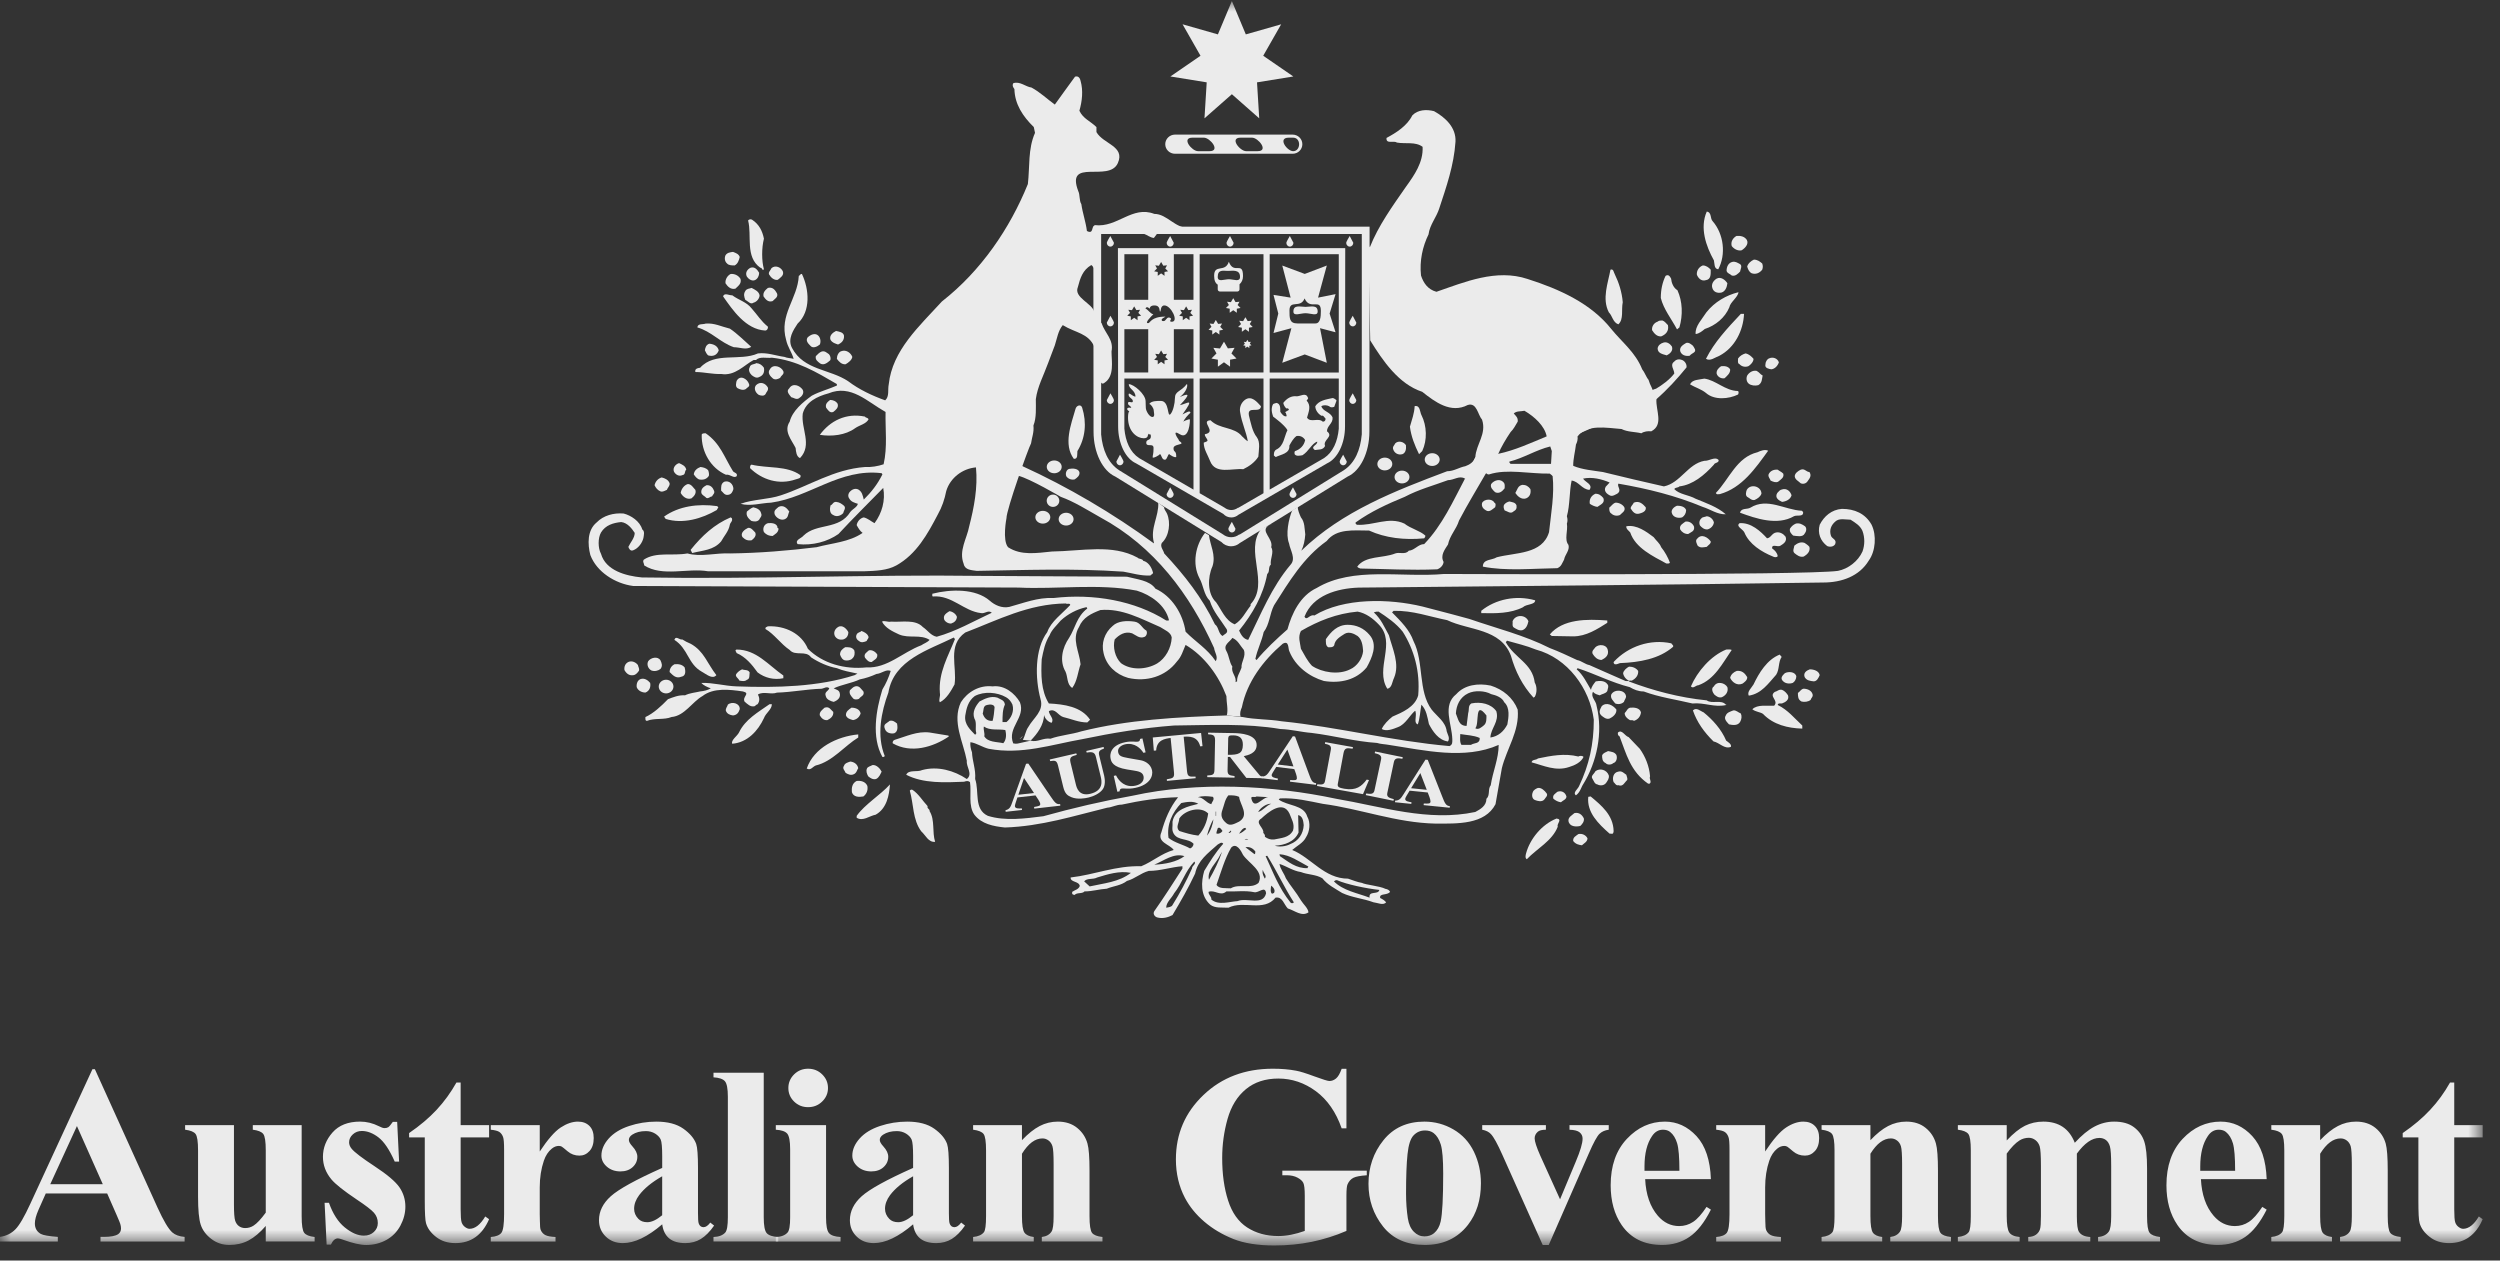 <svg xmlns="http://www.w3.org/2000/svg" xmlns:xlink="http://www.w3.org/1999/xlink" width="119" height="60" viewBox="0 0 119 60">
    <rect x="0" y="0" width="119" height="60" fill="#333333" stroke="none"/>
    <defs>
        <path id="0vfkz7d0ca" d="M0 59.234L118.176 59.234 118.176 0 0 0z"/>
    </defs>
    <g fill="none" fill-rule="evenodd" opacity=".903">
        <g>
            <g>
                <g transform="translate(-190 -1792) translate(0 1564) translate(190 228.051)">
                    <path fill="#FEFEFE" d="M48.687 34.978c-.04.067-.09.12-.158.153M50.122 24.078c.167 0 .301-.13.301-.293 0-.16-.134-.294-.3-.294-.166 0-.3.133-.3.294 0 .162.134.293.3.293"/>
                    <mask id="5k1vvpckub" fill="#fff">
                        <use xlink:href="#0vfkz7d0ca"/>
                    </mask>
                    <path fill="#FEFEFE" d="M60.437 17.68h3.289v-5.631h-3.289v5.63zm3.289 2.674c-.056.609-.27 1.114-.7 1.4l-2.589 1.5v-5.286h3.289v2.386zm-6.622-2.675h3.038v-5.63h-3.038v5.63zm3.038 5.747l-1.196.694h-.02c-.087.064-.195.107-.315.107-.122 0-.233-.043-.319-.111l-1.188-.69v-5.458h3.038v5.458zm-4.267-5.747h.934v-2.061h-.934v2.061zm.934 5.575l-2.588-1.5c-.432-.286-.645-.791-.701-1.4v-2.386h3.29v5.286zm-3.29-9.033h1.137v-2.173H53.52v2.173zm1.42-1.358l.133-.134-.082-.15.174.02.105-.18.104.177.177-.017-.083.15.132.134-.169.031v.184l-.16-.117-.161.117v-.184l-.17-.03zm.805 2.27c-.009-.054-.083-.07-.115-.07-.101 0-.142.164-.226.168-.062.003-.107.008-.107-.065 0-.056.129-.1.178-.146-.701 0-.715.312-.825.312-.184 0 .153-.328.251-.425-.141-.021-.223-.19-.378-.276.072-.103.113-.058.205.012 0-.07.055-.155.22-.155.312 0 .225.294.275.294.05 0-.004-.294.207-.294.31 0 .7.777.347.777-.151 0-.03-.11-.032-.131zm-.754 1.658l.174.018.105-.179.104.177.177-.016-.083.148.132.135-.169.031v.185l-.16-.118-.161.118v-.185l-.17-.03.133-.136-.082-.148zm-1.283-2.096l.174.018.106-.18.103.177.176-.015-.081.148.132.134-.169.033v.182l-.161-.116-.16.116v-.182l-.17-.033.133-.134-.083-.148zm-.187 2.984h1.136v-2.061H53.52v2.061zm2.61-2.702l.134-.134-.084-.148.175.018.105-.18.104.177.176-.015-.082.148.133.134-.17.033v.182l-.161-.116-.16.116v-.182l-.17-.033zm-.255-.756h.934v-2.173h-.934v2.173zm8.155-2.456v-.005H53.216v.005h-.003l.01 8.482c0 .819.355 1.535.849 1.755l4.16 2.412c.092.103.227.166.38.166.13 0 .248-.05.337-.127l4.224-2.451c.493-.22.85-.936.85-1.755l.01-8.482h-.003z" mask="url(#5k1vvpckub)"/>
                    <path fill="#FEFEFE" d="M56.635 19.911c-.017-.034-.413.128-.3.116.012-.113.23-.345.33-.43-.018-.135-.195-.012-.38.08.616-.857.22-.505-.123-.442.55-.576.405-.567 0-.388.318-.245.385-.537.337-.622-.299.386-.573.327-.573.684 0 .237-.089.624-.213.755-.162.17-.038-.632-.46-.632-.136 0-.454-.011-.55.149.086 0 .214.214.214.297 0 .085.08.32-.063.32-.145 0-.313-.296-.313-.437 0-.142-.01-.109-.01-.31 0-.341-.568-.817-.8-.817 0 .235.317.292.317.594-.134 0-.326-.245-.326-.094 0 .152.202.178.202.312 0 .132-.23-.048-.23.094 0 .125.126.103.155.225-.093-.026-.177-.014-.194.033-.015.04.029.093.099.131-.033.029-.06.101-.06.298 0 .67.432.983.749.983.225 0 .191-.154.218-.229.01.115.121-.055.121.143 0 .206-.22.116-.22.295 0 .24.347-.008.347.256 0 .322-.042.315-.042.438 0 .083.364-.118.342-.154.087.03.083.28.244.273.105-.004.127-.255.209-.276-.048.012.328.238.328.123 0-.31-.13-.18-.13-.393 0-.198.444-.16.374-.26-.06-.085-.099-.034-.147-.181.009.028-.35-.496.075-.226.446.284.496-.66.473-.708M68.174 22.129c.196 0 .355-.136.355-.305 0-.167-.159-.303-.355-.303-.198 0-.357.136-.357.303 0 .169.159.305.357.305M66.735 22.96c.197 0 .355-.137.355-.305 0-.168-.158-.304-.355-.304-.197 0-.355.136-.355.304 0 .168.158.305.355.305M49.639 24.873c.195 0 .355-.136.355-.304 0-.169-.16-.304-.355-.304-.196 0-.356.135-.356.304 0 .168.16.304.356.304M50.747 24.965c.198 0 .355-.135.355-.303 0-.169-.157-.306-.355-.306-.197 0-.355.137-.355.306 0 .168.158.303.355.303M81.524 10.48c.53.61.643 1.587.265 2.287-.207-.017-.17-.275-.207-.423-.379-.682-.68-1.55-.34-2.324.245.036.15.33.282.46M36.363 11.31c-.112.443-.112 1.052 0 1.457-.094.094-.075-.09-.17-.072-.736-.517-.395-1.533-.584-2.252.038-.055.131-.073.189-.036.338.221.49.535.565.903M83.147 11.365c.113.204-.095.407-.245.498-.171.04-.36-.055-.472-.201-.057-.204.056-.388.227-.482.188-.017.377.02.49.185M35.212 12.178c-.037.165-.093.332-.245.406-.112 0-.283 0-.358-.092-.114-.094-.132-.259-.077-.388.077-.13.227-.148.359-.165.133.053.265.092.321.24M83.882 12.492c.037.11.037.185 0 .294-.13.167-.32.24-.51.167-.131-.075-.17-.203-.206-.314.037-.147.189-.277.32-.332.17 0 .284.09.396.185M82.807 12.51c.151.073.037.257.02.368-.095.093-.226.24-.396.185-.096-.092-.208-.092-.246-.221 0-.185.075-.37.264-.424.152-.038.245.036.358.092M81.43 12.786c0 .204.02.462-.227.498-.226.075-.376-.111-.432-.259-.02-.183.093-.369.282-.441.15 0 .283.093.377.202M37.268 12.878c.057.185-.132.295-.243.388-.133.037-.304-.073-.38-.203-.13-.128.038-.24.076-.35.189-.166.472-.036.547.165M36.136 12.935c0 .147-.075.294-.206.35-.151.056-.302-.056-.378-.167-.095-.183.02-.35.17-.423.208-.075.339.11.414.24M76.865 13.007c.19.389.34.85.378 1.33-.076.35.056.81-.209 1.05-.264-.092-.282-.405-.453-.57-.338-.646-.037-1.404.077-2.03.15-.057.15.128.207.22M35.25 13.23c.056.221-.113.33-.245.46-.226.056-.377-.11-.472-.258-.02-.183.095-.37.246-.441.188-.02.377.072.472.238M79.846 13.764c.245.537.264 1.182.094 1.77l-.114.094c-.264-.499-.64-.96-.772-1.496 0-.387.074-.736.226-1.05.132-.092.208.018.264.13.018.2.113.442.302.552M82.223 13.432c-.02.185-.094.387-.283.443-.189.038-.377-.019-.434-.221-.058-.185.057-.351.207-.443.208-.11.416.073.51.22M36.156 14.004c0 .149-.133.314-.284.351-.15.11-.262-.073-.395-.13-.057-.148-.096-.276 0-.424.057-.111.188-.111.302-.147.17.092.339.165.377.35M36.985 13.913c.076.184-.132.276-.207.368-.226.074-.34-.092-.433-.221-.04-.185.075-.297.207-.406.226-.056.34.092.433.259M82.751 13.857c-.02.24-.397.48-.434.718-.208.5-.66.869-1.17 1.034-.112.093-.264.222-.434.24-.037-.369.302-.701.51-1.032.396-.5.943-.813 1.528-.96M35.779 14.631c.282.315.433.59.773.868.02.074-.038.184-.132.184-.924-.055-1.547-.979-2-1.624.057-.202.301-.036.434-.055.322.24.68.313.925.627M83.016 14.89c-.038.793-.435 1.605-1.171 1.993-.207.073-.434.275-.641.146.396-.792 1-1.437 1.66-2.14h.152zM79.393 15.424c.057.279-.094.444-.321.537-.207.018-.34-.15-.434-.297-.02-.183.095-.349.265-.405.056-.055.15-.055.225-.055.114.036.17.129.265.22M34.74 15.591c.36.24.68.572 1.019.868-.245.165-.547.017-.83.017-.64-.22-1.075-.756-1.735-.941.018-.202.264-.13.395-.183.416-.037.755.146 1.151.24" mask="url(#5k1vvpckub)"/>
                    <path fill="#FEFEFE" d="M54.944 10.13c-1.056-.407-1.754.664-2.829.535-.132.074-.095.203-.17.295-.057.055-.151.018-.208-.018-.056-.444-.206-.85-.264-1.273-.113-.186-.057-.444-.15-.628-.603-1.605 1.47-.388 1.886-1.328.36-.812-.698-.905-1.018-1.477v-.238c-.303-.297-.624-.388-.812-.777.132-.46.188-.959.057-1.42-.02-.11-.095-.258-.264-.203-.359.48-.623.868-.962 1.329-.36-.259-.699-.59-1.113-.812-.283-.036-.548-.314-.867-.204-.058.112 0 .204.056.277.018.72.395 1.293.923 1.81l.058.276c-.34.756-.245 1.623-.34 2.435-.85 2.103-2.226 4.133-4.093 5.591-1.077 1.18-2.358 2.324-2.53 3.947-.055.259.04.572-.169.758-.622-.222-1.244-.517-1.754-.904-.867-.59-2.113-.518-2.679-1.587-.226-.424.058-.85.265-1.162.64-.592.547-1.643.206-2.361-.074-.02-.093.072-.15.09-.056 1.09-.944 1.846-.604 3.045.076.351.264.571.359.904-.132-.036-.32-.036-.434-.092-.415-.056-.83-.221-1.265-.166-.867.387-2.055-.092-2.753.682-.114.019-.264.038-.227.203.415 0 .812.111 1.227.093.659.11 1.094-.425 1.547-.665h.112c.19-.184.51-.074.756-.11 1.188.13 2.112.682 3.094 1.255v.072c-.378.168-.812.278-1.19.48-.433.316-.924.72-1.055 1.237-.302.46.093.867.282 1.255.019.184.038.406.208.48.603-.63.037-1.404.132-2.122.15-.555.68-.813 1.226-.96 1.075-.442 1.85.405 2.715.886-.018.848.096 1.66-.093 2.49-.264.092-.603.148-.887.13-1.49.11-2.66.903-4 1.347-.601.203-1.32.184-1.922.405.47.13.961-.037 1.453-.055 1.847-.259 3.263-1.643 5.262-1.403l.037.057c-.226.46-.528.848-.887 1.199-.056-.203-.075-.37-.264-.482-.15-.072-.32 0-.432.15-.057.091-.057.201 0 .276.093.166.244.203.414.258-.038.165-.245.24-.359.387-.529.868-1.603.517-2.226 1.126-.095.13-.433.204-.282.406.716.074 1.415-.112 1.942-.48.699-.756 1.434-1.476 2.133-2.195.111.59-.058 1.2-.415 1.678-.17-.09-.302-.22-.51-.276-.189.037-.32.222-.339.37.074.128.15.275.282.369-.64.441-1.452.48-2.188.68-1.377.168-2.716.278-4.113.297-.66-.038-1.415.184-2.036 0-.717.13-1.49-.092-2.077.295-.075.092.019.183.019.276.87.554 2.058.112 3.038.278h7.433c.547-.019 1.093-.037 1.528-.278.961-.534 1.49-1.494 1.98-2.434.19-.334.322-.72.397-1.108.188-.626.773-1.07 1.415-1.125.093.96-.094 1.919-.322 2.804-.112.59-.508 1.163-.263 1.79.056.295.377.295.622.332 2.282-.037 4.566-.129 6.98.037.433.074.812.203 1.283.184.037-.056.169-.073.113-.184-.057-.203-.208-.461-.453-.517-.037-.11-.207-.073-.264-.148-1.206-.664-2.66-.312-4.075-.294-.736.073-1.47.203-2.093-.204-.283-.33-.076-1.383-.076-1.383 0-.417 1.039-3.32 1.17-3.561.038-.276.15-.534.113-.848.15-.37.114-.848.114-1.256.076-.59.377-1.142.584-1.715.113-.277.207-.572.321-.849.113-.35.151-.681.377-.96.615.38 1.217.369 1.513 1.047l.26 1.537c0 .093.075.277.208.165.49-.314.34-1.014.34-1.493.112-.572-.302-.848-.473-1.347-.132-.093-.349-.533-.349-.533-.075-.406-.99-.686-.781-1.183.111-.424.226-.811.64-1.052.062.041.087.085.094.13l.227-.153.023-1.543c.61-.002 1.523.074 2.146.074.17.055.303.185.49.202l.152-.202 1.528-.288c-.648.068-1.043-.655-1.66-.655M56.605 10.784c.047-.005.092-.014.141-.025l-.141.025z" mask="url(#5k1vvpckub)"/>
                    <path fill="#FEFEFE" d="M40.174 15.923c.019.221-.113.35-.284.425-.151-.056-.263-.075-.357-.222-.076-.203.112-.35.263-.424.151.036.34.055.378.221M38.948 15.923c.113.11.132.296.076.425-.132.111-.34.202-.454.055-.113-.111-.226-.24-.131-.388.13-.129.358-.24.51-.092M65.206 16.126c.006.008.013.018.017.026M79.581 16.439c.076.204-.093.35-.243.425-.19-.056-.435-.093-.435-.333.019-.147.15-.24.282-.276.17-.054.322.075.396.184M80.581 16.403c.057.092.19.24.039.332-.077.054-.133.074-.19.147-.207.037-.395-.036-.453-.22-.038-.203.133-.296.283-.389.132-.036.227.057.321.13M34.212 16.624c-.075.222-.264.314-.508.24-.057-.055-.114-.147-.152-.24.019-.129.057-.258.208-.315.226.02.397.112.452.315M40.57 16.938c-.02.147-.189.277-.32.35-.189.018-.322-.13-.415-.258 0-.148.074-.332.226-.369.208-.073.434.074.51.277M39.457 16.809c.056.055.113.202.056.295-.112.092-.282.258-.47.148-.116-.093-.246-.167-.21-.351.076-.074.171-.184.285-.221.15-.037.225.055.34.129M83.468 17.03c0 .148-.151.295-.245.35-.152.057-.321.018-.416-.091-.114-.037-.075-.185-.075-.278.093-.13.226-.202.358-.24.17.038.283.148.378.259M84.675 17.196c-.057.166-.189.314-.36.332-.111-.018-.32-.054-.282-.222 0-.129.077-.258.17-.295.189-.093.415 0 .472.185M36.363 17.454c.039.222-.038.369-.227.443-.132.074-.263-.018-.357-.092-.095-.093-.17-.24-.095-.37.037-.166.207-.129.32-.202.17.019.265.092.359.221M37.287 17.62c.057.148-.113.203-.15.315-.094.054-.227.109-.34.036-.132-.112-.284-.277-.15-.443.15-.276.546-.13.64.093M82.354 17.528c.02.185-.15.314-.263.425-.17.036-.34-.074-.379-.222-.017-.147.078-.258.21-.35.169-.018.339 0 .432.147M83.902 17.823c-.038.167-.02.35-.207.46-.153.038-.34.02-.454-.071-.113-.093-.131-.259-.074-.389.093-.147.264-.258.451-.22.133.073.17.165.284.22M35.647 18.212c.074.146-.095.183-.151.258-.133.072-.265.018-.378-.038-.133-.074-.075-.259-.056-.35.169-.314.51-.092.585.13M82.713 18.56c.075.02.038.13.019.168-.452.22-1.132.277-1.528-.074-.227-.184-.509-.259-.755-.407.094-.239.434-.221.68-.276.545.073.98.571 1.584.59M36.552 18.395c.037.148-.075.204-.114.315-.075.109-.226.072-.32.036-.169-.111-.246-.315-.133-.461.209-.203.453-.091.567.11M38.212 18.506c.075.165-.039.313-.188.406-.133.074-.246-.037-.359-.055-.095-.129-.265-.278-.095-.425.17-.277.509-.13.642.074M60.022 19.287c-.035.366-.663-.053-.574.438.09.35.162.771.377 1.035.179.244.09.63.072.927-.163.264-.43.456-.718.596-.537-.052-1.326.263-1.577-.385-.106-.28-.305-.562-.305-.876.054-.035.127-.035.18-.087 0-.123-.143-.194-.126-.317.61-.105-.25-.63.269-.665.43.437 1.13.298 1.506.77.09.07.16.177.27.228-.073-.438-.288-.875-.36-1.35-.055-.246.037-.472.216-.613.323-.243.59.106.77.299M39.872 19.17c.057.186-.094.295-.208.388-.169.073-.264-.111-.34-.202-.055-.185.076-.28.19-.37.131 0 .282.055.358.185M51.511 19.355c.227.72.151 1.457-.227 2.066-.018.148.038.387-.17.369-.509-.683-.131-1.641.076-2.362.038-.183.265-.258.321-.073M67.66 19.704c.263.518.282 1.2.037 1.717l-.15.148c-.209-.424-.378-.85-.435-1.31.094-.333.208-.627.226-.978.265-.055.246.277.321.423M41.343 19.908c-.112.222-.434.277-.642.425-.451.331-1.113.405-1.677.314.489-.666 1.244-1.054 2.15-.868.036.072.132.037.17.13M33.59 20.573c.697.479.887 1.142 1.302 1.808.056.072.244.091.17.24-.152.11-.302-.11-.51-.075-.718-.315-1.17-1.09-1.15-1.9 0-.073.112-.073.188-.073M66.924 21.145c.02.183-.02.367-.171.423-.206.056-.378-.056-.433-.221-.056-.13.055-.202.095-.295.15-.147.414-.074.51.093" mask="url(#5k1vvpckub)"/>
                    <path fill="#FEFEFE" d="M74.884 22.122c0-.35.095-.683.132-1.014.057-.11.095-.24.076-.388.453-.59 1.377-.405 2.093-.35.284.147.642.128.944.203.132-.093.322-.11.471-.093.605-.314.208-.996.246-1.532l-.226-.552c-.058-.112-.114-.241-.151-.37-.113-.13-.19-.369-.301-.498-.322-.81-.945-1.273-1.472-1.919-.963-1.218-2.472-1.9-3.981-2.38-1.49-.498-3 .147-4.34.609-.414-.11-.621-.426-.735-.775-.076-.701.076-1.384.358-1.956.058-.46.377-.81.51-1.236.34-1.033.698-2.048.773-3.174.039-.682-.49-1.162-1.019-1.456-.357-.093-.773-.075-1.037.202-.245.498-.774.83-1.226 1.071-.038.313.359.11.49.221.415.074.887-.055 1.227.203.038.738-.396 1.348-.792 1.9-.642.923-1.32 1.863-1.718 2.878l-.075-.073.092 4.51c.6.971 1.353 2.078 2.474 2.446.604.478 1.359 1.05 2.17.627.432-.13.472.462.679.7.226.683-.284 1.163-.321 1.789l-.492 1.016c-.565 1.07-1.075 2.214-1.942 3.117-.284 0-.453.296-.735.315-.152.202-.454.055-.641.13-.586.239-1.416.091-1.811.627.037.054.093.074.15.091 1.15.018 2.433.092 3.66.037.152-.054.283-.185.301-.35-.169-.314.057-.59.209-.831.092-.443.396-.718.527-1.143.397-.758.848-1.496 1.283-2.252l.584-.922c.132-.313.359-.7.585-1.033.151-.148.227-.313.34-.498.02-.186-.075-.258-.189-.387.132-.13.34-.093.51-.13.472.276.963.72 1.057 1.218l.17.479.074.222-.037.609.076.571c.093.885-.076 1.79-.17 2.677-.322 1.07-1.584.959-2.491 1.198-.226.148-.66.075-.66.444 1.094.22 2.377.091 3.546.074.19-.074.227-.241.321-.407.039-.239.283-.443.208-.702-.208-.258-.017-.664-.075-1.014.038-.093.038-.222 0-.35.15-.534.113-1.18.226-1.698l.075-.701zM84.165 21.403c-.602.83-1.245 1.771-2.3 2.066-.075 0-.153.036-.191-.055.643-.663.983-1.698 1.982-1.938.151-.073.358-.148.509-.073M32.665 22.306c-.093.075-.019.24-.188.26-.15.073-.32-.02-.396-.167-.076-.185.094-.37.245-.405.151.073.302.128.34.312M38.1 22.566c.054.165-.134.165-.227.202-.794.277-1.604.019-2.17-.536 0-.073 0-.148.075-.165.774.185 1.679.036 2.321.499M33.704 22.325c.037.074.056.203.037.276-.113.168-.282.204-.471.168-.114-.057-.17-.13-.246-.24.019-.186.17-.297.32-.352.151.019.265.055.36.148M51.379 22.417c.037.166-.113.278-.226.352-.17.036-.32-.038-.396-.148-.057-.13 0-.314.132-.352.17-.037.434-.017.49.148M84.882 22.492c.058.184-.111.277-.244.387-.114.055-.246 0-.359-.056-.02-.092-.131-.166-.094-.295.074-.165.244-.24.434-.222.094.076.169.093.263.186M86.128 22.417c.113.166.019.295-.076.424-.075.129-.226.165-.34.111-.113-.111-.265-.166-.282-.331 0-.149.17-.258.282-.314.19-.075.265.11.416.11M31.873 22.952c.02.13-.094.203-.13.315-.096.036-.19.11-.303.073-.133-.055-.228-.166-.283-.295.038-.165.15-.314.34-.37.15.037.32.112.376.277" mask="url(#5k1vvpckub)"/>
                    <path fill="#FEFEFE" d="M71.601 22.952c.038.074.02.165.02.24-.113.148-.263.277-.454.185-.113-.11-.244-.222-.188-.388.152-.202.471-.277.622-.037M34.91 23.228c-.037.13-.094.259-.264.277-.169.02-.226-.127-.32-.202 0-.168-.02-.333.151-.424.227-.074.433.11.433.35M33.1 23.267c.056.183-.076.313-.189.406-.226.073-.416-.093-.51-.259.019-.168.152-.37.34-.425.17 0 .265.185.359.278M72.846 23.228c.039.186-.018.37-.206.444-.226.074-.416-.111-.51-.258.094-.147.113-.35.34-.387.17 0 .283.073.376.201M33.987 23.303c.056.13-.057.184-.096.277-.094 0-.15.11-.263.074-.075-.093-.226-.129-.246-.258-.019-.186.113-.279.246-.351.187-.019.302.11.359.258M83.845 23.45c-.058.148-.17.222-.321.296-.15.037-.245-.092-.358-.148-.095-.073-.056-.24-.019-.332.188-.314.698-.166.698.184M85.278 23.525c-.056.202-.264.294-.452.314-.17-.076-.36-.205-.227-.425.076-.074.114-.147.227-.168.227-.072.396.094.452.279M76.318 23.654c.094.239-.131.313-.282.423-.133-.017-.246-.073-.36-.146-.038-.204.057-.388.265-.48.17 0 .264.074.377.203M71.13 23.875c.094.037.057.166.037.22-.112.075-.263.26-.433.15-.131-.075-.226-.185-.188-.352.093-.203.49-.22.585-.018M72.186 24.004c.02.147-.018.222-.151.295-.132.13-.283-.017-.414-.054-.037-.075-.076-.185-.02-.278.057-.074.15-.128.247-.148.132.036.281.036.338.185M40.174 24.022c.113.11-.02.239-.038.351-.095.11-.301.203-.472.092-.188-.074-.17-.315-.131-.461.112-.038.112-.166.263-.166.17.018.265.092.378.184M78.337 24.096c.037.186-.152.258-.284.295-.226.073-.34-.092-.434-.24 0-.11.115-.184.15-.276.266-.11.435.073.568.22M77.318 24.096c.074.186-.133.278-.208.368-.131.057-.302.039-.414-.073-.095-.056-.095-.165-.095-.276.113-.093.17-.203.302-.24.17 0 .34.092.415.22M85.826 24.318c.037.258-.301.129-.433.203-.794.46-1.812.11-2.567-.167.057-.239.34-.147.492-.239.81-.5 1.64.11 2.45.146l.058.057zM34.193 24.096l-.075.13c-.698.406-1.604.682-2.433.423l-.075-.11c.697-.498 1.622-.627 2.528-.498l.055.055zM80.26 24.226c0 .148-.074.277-.189.35-.187.056-.433 0-.49-.202-.056-.148.094-.297.245-.352.133 0 .36.019.434.204M37.571 24.3c-.076.147-.038.294-.227.367-.189.076-.415-.09-.47-.238-.058-.203.093-.259.187-.352.226-.11.396.056.51.222M36.232 24.391c.056.13-.058.203-.096.296-.094.111-.263.092-.377.055-.13-.111-.263-.24-.207-.443.113-.093.17-.148.302-.203.17.037.34.11.378.295M81.582 24.816c-.02.165-.152.294-.302.332-.151.019-.284-.093-.359-.184-.057-.112-.037-.259.075-.35.038-.056.17-.056.246-.092.17.016.302.145.34.294M34.835 24.613c.056.149-.076.203-.095.314-.056.313-.263.516-.414.792-.36.424-.868.424-1.377.554l-.076-.148c.547-.682 1.132-1.218 1.906-1.55l.056.038zM80.637 25.02c.039.22-.15.258-.282.349-.17 0-.301-.091-.378-.22-.056-.204.133-.278.246-.37.188-.037.358.092.414.24M37.004 25.02c-.02.036.02.072.057.09-.018.205-.169.259-.283.352-.17 0-.302-.056-.415-.184-.075-.167 0-.37.189-.426.17-.018.397 0 .452.168M84.11 25.572c.188-.018.225-.24.434-.277.188-.036.356.074.452.204.075.221-.096.331-.245.424-.132.091-.416-.111-.398.13.133.09.246.22.266.368-.038.074-.171.055-.226.019-.548-.222-1.133-.59-1.36-1.145-.075-.166-.432-.295-.226-.443.548-.036 1 .389 1.303.72M85.92 25c.095.092.058.26-.019.35-.094.186-.377.111-.547.093-.094-.092-.188-.183-.15-.333.074-.11.15-.183.282-.239.17-.037.302.036.434.13M79.072 25.996c.17.203.34.517.416.738-.04.057-.133.037-.171.037-.64-.35-1.47-.737-1.717-1.475-.056-.075-.207-.167-.188-.296.49-.093.962.26 1.302.517.132.185.283.278.358.479M35.949 25.296c.075.165-.076.294-.17.369-.208.037-.322-.039-.435-.148-.131-.201.113-.369.265-.443.15-.018.245.13.34.222M81.43 25.72c.02.11-.13.185-.188.259-.15.017-.302.073-.434-.056-.037-.093-.132-.24-.02-.333.208-.258.511-.054.642.13M86.128 25.979c.056.22-.113.368-.265.46-.188.055-.338-.074-.453-.166-.094-.11-.017-.22 0-.35.132-.11.302-.203.491-.13.076.056.151.092.227.186M73.074 28.524c0 .221-.416.167-.586.332-.585.295-1.283.295-1.98.277v-.11c.68-.554 1.66-.757 2.566-.499M45.55 29.318c-.02.165-.113.258-.283.314-.132 0-.264-.074-.321-.185-.076-.222.114-.315.245-.406.17.019.322.148.36.277M72.753 29.52c-.038.167-.095.352-.284.425-.17.037-.283-.055-.415-.129-.093-.074-.036-.203-.055-.296.13-.33.621-.33.754 0M76.507 29.595c-.47.295-.999.645-1.622.645l-1.02-.018-.094-.075c.622-.738 1.755-.738 2.736-.663v.11zM40.381 30.036c0 .168-.075.297-.245.351-.189.037-.322-.036-.397-.165-.075-.166 0-.332.15-.425.21-.13.417.093.492.24M41.325 30.222c.056.09-.038.148-.076.24-.114.054-.264.092-.358 0-.133-.075-.17-.204-.113-.314.056-.112.17-.092.227-.166.13.054.262.11.32.24M34.1 32.086c-.19.222-.49-.057-.7-.167-.66-.37-.64-1.09-1.3-1.513.075-.223.244.018.377-.02.112.076.263.15.396.205.64.35.792.94 1.227 1.495" mask="url(#5k1vvpckub)"/>
                    <path fill="#FEFEFE" d="M59.095 31.734c-.075.223-.226.407-.208.647l-.076.036c.058-.276-.225-.443-.15-.738-.15-.22-.15-.497-.283-.738-.169-.296.15-.425.283-.628.264.11.359.352.546.573.115.313-.131.553-.112.848m29.994-6.807c-.302-.535-.811-.756-1.414-.756-.49.036-.85.35-1.057.756-.113.406.038.774.358 1.015.132.054.303.037.379-.093.093-.24-.17-.24-.209-.425-.075-.257.02-.479.209-.645.187-.185.508-.092.734-.092.227.147.454.276.565.534.115.315.115.664 0 .98-.206.459-.678.827-1.167.921-1.567.221-18.753.148-18.753.148-2.017.184-4.32-.37-6.055.664-.792.369-1.189 1.218-1.396 1.973-.508.444-1.056.96-1.471 1.46l-.056-.056c.092-.444.3-.831.395-1.275.283-.369.283-.866.492-1.272.715-1.125 1.394-2.27 2.508-3.063.472-.61 1.301-.498 2.017-.498.774.352 1.68.462 2.623.37.037-.037.056-.074.056-.13-.263-.24-.697-.332-.998-.572-.754-.35-1.472.11-2.265.056-.038-.036-.075-.056-.056-.11.717-.517 1.527-.887 2.339-1.22.66-.35 1.358-.535 2.057-.793.282 0 .546-.238.81-.073l1-.26c.038.021.075.075.151.058.849-.277 1.924-.02 2.886-.037l.132.109.906.222c.339.037.49.423.85.444.188-.26-.21-.37-.304-.536.416-.092.888.02 1.264.185l-.187.201c-.114.204.056.352.225.426.133.036.227-.056.321-.093.245-.165-.02-.333.057-.48 1.395.24 2.735.573 4.018 1.108.358.11.698.368 1.094.35-.396-.35-.943-.535-1.433-.738-.322-.185-.775-.203-1.018-.461.054-.093.187-.055.243-.128.643-.075 1.19-.535 1.643-1.034.037-.11.245-.073.225-.222-.17-.184-.453.056-.679.038-.792.147-1.131 1.05-1.924 1.218-.962-.221-1.943-.443-2.905-.684-.472-.074-.981-.11-1.415-.295l-1.056-.092h-1.925c-.018-.036-.075-.056-.055-.11.678-.166 1.263-.554 1.943-.72l5.055-2.252c.529-.46 1-.977 1.434-1.512.018-.147-.076-.296-.209-.351-.132-.055-.282-.037-.375.074-.227.166 0 .369 0 .572-.227.296-.586.554-.868.72-.076-.02-5.207 2.27-5.207 2.27-.755.313-1.51.663-2.302.83l-1.094.165c-.076.222-.264.35-.473.424-.3.056-.546.24-.867.24-2.452.923-5 1.901-6.942 3.783.114-.221.17-.498.189-.775-.038-.277-.02-.59-.207-.812-.044-.102-.183-.4-.138-.507l-.278.176c-.17.405-.32 1.143-.15 1.568.056.33.34.719.075 1.014-.906 1.071-1.416 2.362-2.019 3.58-.226-.037-.339-.24-.434-.443.642-.794 1.151-1.68 1.34-2.694.132-.093.038-.332.17-.443-.038-.295.169-.59.019-.831.12-.401-.551-.774-.123-1.033l-.356.166c-.81 1.034.422 2.583-.502 3.58v.073c-.265.333-.397.665-.755.885-.453-.184-.622-.681-.887-1.051-.415-.387-.415-1.18-.17-1.717.17-.534-.112-.994-.17-1.475l-.188-.109c-.453.57-.622 1.476-.263 2.158.187.332.206.794.49 1.07.17.536.508.887.81 1.364.077.186-.112.222-.206.315-.207-.13-.171-.426-.358-.555-.624-1.29-1.435-2.324-2.415-3.375-.04-.167-.208-.313-.115-.498.359-.332.434-.978.246-1.402-.037-.092-.15-.204-.13-.297l-.285-.22c.039.647-.395 1.217-.207 1.9v.038c-1.943-1.421-4.092-2.69-6.28-3.686l-.174.468c.552.135 2.02 1.002 2.02 1.002.661.241 1.264.628 1.887.979 2.565 1.383 4.263 3.671 5.413 6.219.02.201.209.423.077.627-.397-.592-.963-.923-1.434-1.404-.132-.866-.66-1.698-1.435-2.048-.283-.405-.886-.442-1.357-.57l-6.867-.038c-5.584-.075-10.677.166-16.223.073-.774-.073-1.717-.331-1.944-1.124-.15-.277-.15-.756 0-1.015.209-.35.585-.462.962-.498.302.036.51.313.642.517 0 .24-.208.46-.302.664.02.073.094.221.227.164.244-.09.434-.349.49-.588.018-.13.076-.314-.056-.406-.113-.388-.528-.665-.887-.757-.471-.039-.963.092-1.283.424-.452.369-.434 1.033-.302 1.55.302.811 1.19 1.365 2.038 1.475l18.355.076c1.792.09 3.81-.205 5.621.146.66.204 1.36.682 1.529 1.403-.02.036-.076.017-.132.017-1.49-.94-3.453-1.292-5.359-1.069-.754-.038-1.432.241-2.112.424-.358.075-.698-.093-.924-.294-.679-.591-1.868-.555-2.735-.334 0 .057-.02.11.019.13.924-.073 1.47.702 2.301.792.188.038.34-.165.509-.017-.867.405-1.698.886-2.622 1.143-.283-.054-.433-.312-.66-.462-.36-.387-1.019-.22-1.509-.258-.17.038-.32-.072-.434 0 .15.297.49.463.81.61.472.203 1.02-.02 1.455.259-.115.129-.266.166-.398.258-.887.331-1.622 1.106-2.603 1.051-1.037.11-2.094-.185-2.793-.886-.3-.719-1.074-1.106-1.904-1.069-.057.035-.132.035-.113.13.414.238.734.718 1.15.995.264.313.774 0 1.018.351.36.24.812.442 1.228.516.3.13.64.184.98.259l-.133.074c-1.715.553-3.697.607-5.62.534-.567-.018-1.113-.183-1.68-.165.094.111.283.202.453.258-.15.09-.321.128-.51.148-.225.055-.489.072-.716.184-.302-.02-.566.091-.812.184-.32.332-.698.682-1.074.85 0 .073-.02.183.075.183.359-.147.812-.036 1.17-.184.621-.055.98-.72 1.471-.997.528-.405 1.283-.313 1.924-.22.378.09-.037.24.076.48.15.129.283.276.491.22.036-.037.075-.073.131-.091.114-.149.096-.315.018-.463.266-.166.624.019.906-.09.717-.02 1.435-.168 2.133-.185.112-.02.244-.13.358-.02-.057.149-.246.166-.169.369.036.167.226.24.377.277.188-.073.357-.203.282-.442-.038-.13-.188-.148-.282-.203.395-.185.847-.24 1.244-.426.283-.054.548-.146.792-.258.246-.017.453-.24.68-.146-.096.311-.227.608-.397.885-.302.978-.527 2.269 0 3.21.057.02.076-.018.114-.038-.397-.976-.17-2.103.17-3.024.263-1.568 1.923-2.03 3.113-2.622l.056.076c-.32.812-.793 1.587-.717 2.563.038.167-.076.332 0 .444.321-.165.528-.536.698-.849.132-.83-.359-1.863.51-2.472 1.546-.59 3-1.365 4.79-1.383.058.054.19-.039.208.072-.377.407-.924.793-1.094 1.29-.604.815-.585 2.198-.32 3.194.17.571-.34.886-.585 1.329-.118.156-.15.425-.26.606l.372.039c.322-.332.623-.737.642-1.219.039.186.208.334.359.37.132-.202-.114-.35-.133-.554.302-.165.435.204.68.278.396.092.734.258 1.15.258l.133-.128c-.417-.629-1.245-.738-1.963-.775-.377-.61-.377-1.366-.34-2.104.077-.388.153-.793.378-1.145.095-.258.359-.496.529-.7.34-.314.773-.535 1.188-.628h.057c0 .037.018.057.018.057-.51.387-.565.922-.868 1.4-.32.462-.47 1.09-.169 1.606.113.24.057.61.32.774.245-.331.265-.756.397-1.124-.057-.61-.434-1.182-.076-1.773.189-.46.586-.644 1.019-.81 1.038-.093 1.944.423 2.848.81.19.13.51.24.548.498-.02.501-.301.999-.698 1.237-.51.296-1.246.332-1.718-.018-.282-.276-.395-.756-.3-1.126.208-.22.49-.405.829-.294.19.09.358.277.604.165.093-.054.132-.202.075-.294-.207-.11-.282-.388-.565-.426-.359-.055-.793-.036-1.038.204-.396.333-.547.831-.433 1.292.13.59.584 1.014 1.167 1.181.87.202 1.776-.057 2.321-.776.227-.24.284-.498.416-.794.905.537 1.584 1.477 1.943 2.436 0 .314.095.645.018.923l.66.055c-.056-.148 0-.313.057-.442.247-1.217 1.02-2.233 1.943-3.025.322-.185.246.238.322.367.282.702.943 1.2 1.64 1.403.792.129 1.547-.054 2.037-.646.245-.443.55-1.088.132-1.55-.263-.313-.622-.478-1.037-.478-.49 0-.792.33-1.037.682 0 .146-.019.311.112.387.077 0 .228.018.284-.092.038-.278.283-.407.508-.554.21-.11.435 0 .605.11.207.166.245.444.264.72-.037.352-.283.72-.622.868-.548.277-1.34.148-1.811-.167-.226-.24-.359-.516-.528-.812-.038-.294-.152-.551 0-.848.829-.48 1.698-.83 2.697-.922.396.072.736.33 1 .607.868.869-.189 2.104.415 3.065.227-.039.227-.332.321-.517.283-.665-.076-1.385-.245-2.031-.228-.406-.359-.754-.718-1.088.094-.036.133-.036.226-.036.396.258.831.552 1.151.958.548.868.832 1.9.736 3.027-.15.554-.755.812-1.226 1.014-.187.15-.415.37-.509.59.227.13.546 0 .773-.091.358-.13.566-.574.812-.776.036.018.02.075.036.111.02.204-.093.48.095.535.095-.258.115-.628.17-.94.246.258.283.59.359.922.17.332.453.774.906.831.111-.166-.02-.333-.058-.48-.057-.463-.453-.702-.717-1.035-.66-.885-.358-2.268-.866-3.264-.19-.536-.585-.924-1.02-1.366l.075-.073c.924-.02 1.699.277 2.547.443 1.037.498 2.547.387 3.038 1.698.206.736.547 1.419 1.074 1.991l.058-.036c.112-.186.112-.499 0-.682-.114-.924-.944-1.144-1.378-1.92l.057-.073c.452.129.924.237 1.377.423 1.51.406 2.564 1.846 2.755 3.341 0 1.179-.228 2.157-.699 3.154-.056.148-.32.314-.151.443.208-.148.246-.388.36-.554.622-1.014.942-2.416.622-3.708-.02-.24-.302-.424-.17-.665.094.112.208.13.32.167.113-.074.284-.074.36-.204.017-.11.093-.239 0-.332-.115-.165-.36-.165-.548-.128-.094.11-.207.258-.227.405-.188-.314-.378-.719-.68-.977l.04-.056c.848.276 1.62.684 2.49.904.187.11.395.204.659.204.737.275 1.547.387 2.32.572.566-.056 1.039.202 1.604.073v-.036l-.019.018c-.207-.259-.66-.018-.905-.203-1.303-.13-2.547-.463-3.716-.904.018-.055.094-.037.15-.037.19-.093.321-.258.302-.461-.094-.13-.245-.204-.434-.204-.113.055-.264.184-.283.314.02.148.151.315.283.351-.037.037-.113.018-.169.018-.585-.26-1.152-.5-1.717-.756-.208-.037-.377-.204-.586-.24-.431-.202-.866-.407-1.301-.571-1.207-.611-2.547-.942-3.828-1.386-.284-.073-.55-.148-.813-.22-.471-.13-.942-.24-1.415-.37-1.602-.387-3.754-.423-5.15.425-.226-.074-.358.276-.47.056.395-1.016 1.546-1.347 2.584-1.383 7.564-.076 14.658-.13 22.109-.242.868 0 1.717-.294 2.17-1.05.32-.443.376-1.2.131-1.698" mask="url(#5k1vvpckub)"/>
                    <path fill="#FEFEFE" d="M79.562 30.573c0 .055.113.072.076.165-.66.573-1.585.739-2.528.775-.076.018-.151.074-.245.055-.057-.037-.074-.091-.037-.129.679-.718 1.716-1.088 2.734-.866M76.525 30.867c.076.259-.093.406-.302.498-.207-.017-.32-.146-.414-.295-.057-.146.075-.221.133-.313.15-.148.508-.148.583.11M40.664 30.905c.037.129.02.294-.094.388-.075.09-.245.108-.34.09-.132-.018-.207-.164-.244-.276 0-.166.093-.258.244-.351.151 0 .32-.018.434.149M37.287 32.103v.13c-.453.093-.886-.018-1.226-.277-.264-.368-.566-.737-1-.922 0-.056-.113-.13 0-.166.943 0 1.51.738 2.226 1.235M82.43 30.886c-.434.627-.811 1.401-1.584 1.68-.132 0-.246.184-.359.055.302-.703.943-1.457 1.68-1.754.074 0 .188-.018.263.019M41.759 31.107c.018.204-.133.24-.265.352-.151.017-.227-.093-.321-.204-.075-.185.094-.258.188-.35.152-.037.322.073.398.202M84.807 31.218c-.17.24-.094.591-.263.85-.38.423-.699.903-1.303.994-.095-.184.132-.369.227-.534.264-.554.642-1.18 1.245-1.42l.094.11zM31.44 31.384c.056.129.113.258 0 .406-.114.092-.283.129-.434.073-.17-.092-.227-.294-.151-.441.114-.167.452-.258.585-.038M30.365 31.606c.018.093.074.165.055.257-.055.094-.149.204-.263.223-.208.036-.339-.074-.434-.242-.02-.165.038-.313.189-.386.169-.074.36.019.453.148M32.59 31.717c.038.146.075.406-.152.442-.263.111-.414-.074-.565-.221 0-.167.094-.296.226-.37.188-.018.36 0 .49.149M35.684 31.957c-.02.129.019.314-.132.35-.095.093-.265.056-.359.037-.037-.11-.245-.203-.131-.333.074-.092.15-.148.264-.202.113.054.283 0 .358.148M86.618 32.086c-.057.129-.132.295-.284.295-.169-.018-.34-.037-.433-.204-.075-.202.094-.314.246-.368.187 0 .433.073.471.277M83.167 32.177c.018.15-.151.26-.228.315-.264.11-.49-.076-.585-.277.037-.167.17-.277.321-.333.246-.02.378.11.492.295M85.505 32.14c0 .13-.075.26-.17.315-.152.054-.34.036-.453-.074-.169-.148-.037-.278.076-.388.17-.092.49-.075.547.147M30.948 32.455c.039.201-.037.386-.225.46-.17 0-.359-.093-.416-.259-.018-.165.037-.33.19-.386.188-.055.34.056.451.185M82.223 32.657c.057.203-.057.388-.265.48-.151.037-.245-.036-.358-.13-.075-.091-.17-.294-.019-.386.151-.277.529-.166.642.036M41.098 32.86c.075.202-.15.24-.207.352-.076.036-.227.054-.283-.021-.095-.11-.207-.22-.152-.387.094-.073.133-.147.246-.183.207-.055.283.129.396.24M86.278 32.99c.038.129-.074.184-.094.276-.113.092-.301.11-.433.075-.17-.093-.17-.241-.17-.408.112-.073.132-.166.263-.202.17 0 .378.073.434.259M85.109 33.045c.074.221-.132.332-.283.387-.076.018-.188-.037-.207.074.49.24.79.628 1.17.978v.147c-.68-.018-1.379-.185-1.87-.7-.131-.094-.357-.094-.508-.222.246-.24.7-.149 1.037-.166.245-.258-.284-.442.039-.664.112-.019.188-.13.339-.093.132.056.207.147.283.259M77.393 33.062c.038.093-.075.204-.094.297-.114.111-.283.129-.416.073-.092-.13-.244-.24-.187-.425.15-.275.64-.222.697.055M35.212 33.709c-.056.166-.133.275-.321.295-.151-.02-.282-.072-.34-.222-.019-.128.077-.202.095-.294.209-.167.585-.056.566.22M36.74 33.47c0 .256-.283.405-.377.664-.284.608-.792 1.162-1.508 1.217-.076-.167.244-.37.32-.534.302-.629.904-.96 1.453-1.347h.113zM76.94 33.726c.019.205-.17.352-.321.425-.17.057-.301-.073-.396-.146-.15-.148-.056-.297.02-.444.227-.22.547-.037.698.165M78.11 33.857c-.02.201-.152.351-.34.406-.036-.055-.13-.019-.187-.037-.133-.075-.248-.185-.248-.333.096-.093.133-.239.266-.258.169-.018.452 0 .51.222M39.664 33.837c.019.203-.13.315-.282.39-.17.018-.283-.094-.358-.223-.039-.167.13-.278.225-.369.227-.075.284.091.415.202M40.966 33.911c-.057.167-.17.278-.358.315-.132-.037-.284-.075-.34-.222-.017-.185.133-.279.263-.37.19 0 .397.075.435.277M82.166 35.203c.095.074.264.167.226.295-.301.13-.547-.203-.829-.257-.453-.445-.792-.923-.981-1.477.17-.166.358.037.51.093.432.35.848.81 1.074 1.346M82.864 33.911c.057.13.038.278-.038.407-.114.184-.358.147-.527.11-.095-.11-.264-.257-.151-.424.056-.147.225-.185.358-.24.13-.018.225.093.358.147M42.701 34.391c.02.148.058.37-.132.461-.17.037-.395-.016-.452-.221-.094-.221.112-.258.227-.369.15-.036.244.036.357.13M78.053 35.59c.265.37.453.831.49 1.311-.057.13.095.258-.019.35h-.074c-.85-.59-1.038-1.422-1.358-2.25-.077-.036-.095-.112-.077-.184.19-.167.32.164.51.22l.528.554zM45.154 34.964c-.02.018 0 .036.019.036-.754.517-1.811.83-2.678.332-.02-.055.018-.148.092-.166.55-.166 1.077-.424 1.662-.35l.905.148zM40.852 35.055c-.64.387-1.225 1.143-2.018 1.33-.15.054-.244.258-.433.147.34-.997 1.452-1.532 2.451-1.625v.148zM76.94 35.885c.057.15 0 .352-.15.389-.094.091-.283.091-.359 0-.17-.075-.17-.24-.17-.37.057-.128.188-.147.283-.204.17.039.302.039.397.185M75.376 35.979c-.114.258-.434.406-.68.478-.641.222-1.226-.072-1.792-.22.018-.149.207-.093.302-.186.622-.128 1.262-.258 1.923-.092.056-.036.19-.054.247.02M40.852 36.514c-.055.072-.074.24-.226.294-.131.056-.263 0-.376-.073-.038-.111-.171-.203-.076-.333.038-.128.189-.165.302-.203.188.02.339.13.376.315M41.966 36.679c-.056.11-.113.278-.265.351-.15.037-.264-.037-.376-.13-.058-.11-.114-.24-.058-.369.039-.092.17-.11.265-.166.188-.019.359.166.434.314M76.581 36.864c.02.148-.056.238-.131.352-.094.129-.283.145-.414.072-.133-.018-.17-.166-.228-.258-.113-.147.077-.24.133-.369.208-.166.547-.075.64.203M77.412 36.827c.02.092.076.185.038.257-.114.093-.19.333-.415.24-.113.038-.17-.108-.227-.147-.075-.185-.018-.461.227-.499.17-.053.283.093.377.15M41.287 37.362c.037.202-.038.386-.19.498-.206.037-.471.037-.547-.203-.018-.184 0-.424.228-.535.188-.02.415.019.51.24M42.362 37.288c-.037.517-.151 1.143-.679 1.44-.302.055-.604.331-.905.147v-.092c.395-.555 1.113-.978 1.584-1.495M73.62 37.712c.075.11-.056.203-.112.295-.113.13-.322.073-.452.02-.133-.056-.153-.241-.095-.37.036-.11.15-.165.245-.204.17-.018.32.132.414.259M44.249 38.56c.263.424.113.998.263 1.46-.32.035-.452-.316-.66-.499-.415-.554-.358-1.293-.546-1.936.037-.057.093-.057.131-.038.283.184.49.534.717.774-.038.13.113.13.095.24M74.563 37.86c0 .148-.17.185-.263.277-.133-.018-.246-.075-.359-.167-.057-.183.095-.24.188-.331.19-.074.378.019.434.221M76.808 39.503c0 .055-.018.165-.112.13h-.077c-.546-.481-1.093-1.015-1.018-1.755l.114-.018c.508.424 1.075.886 1.093 1.643M75.393 38.911c.02.149-.074.26-.169.352-.207.055-.527.036-.566-.24-.018-.185.189-.277.283-.37.226-.054.378.093.452.258M74.149 39.3c-.265.68-.982 1.032-1.472 1.548-.095-.054-.056-.202-.037-.276.189-.7.755-1.383 1.451-1.661.301.037 0 .24.058.388M75.564 39.852c0 .167-.17.24-.264.333-.152-.018-.302-.056-.416-.204-.018-.184.132-.239.245-.33.19-.039.36.053.435.2M61.552 6.502h-.207c-.548 0-.083.643.21.643.365 0 .389-.643-.003-.643zm-1.689.643c.547 0 .03-.643-.264-.643h-.547c-.546 0-.03.643.264.643h.547zm-2.292 0c.547 0 .03-.643-.265-.643h-.545c-.547 0-.03.643.263.643h.547zm3.956-.789c.258 0 .465.206.465.457 0 .253-.207.455-.465.455h-5.595c-.257 0-.466-.202-.466-.455 0-.251.209-.457.466-.457h5.595zM61.566 14.778c0 .24.331.08.577.08.246 0 .578.16.578-.08 0-.34-.332-.222-.578-.222-.246 0-.577-.118-.577.222zm1.047.567c.24 0 .26-.322.26-.599 0-.63-.512 0-.775-.592-.192.5-.719.038-.719.574 0 .37-.003.617.377.617h.857zm-1.577-2.756l1.07.399 1.05-.4-.416 1.528.833-.167-.284.926.284.89-.74-.195.323 1.647-1.05-.397-1.07.397.434-1.647-.851.23.228-.925-.228-.889.815.13-.398-1.527zM58.534 14.837L58.534 14.644 58.355 14.609 58.495 14.468 58.408 14.312 58.591 14.331 58.703 14.141 58.811 14.329 58.999 14.312 58.91 14.468 59.051 14.609 58.872 14.644 58.872 14.837 58.703 14.714zM57.704 15.874L57.704 15.681 57.526 15.646 57.666 15.505 57.58 15.349 57.762 15.368 57.873 15.179 57.982 15.366 58.169 15.349 58.081 15.505 58.221 15.646 58.043 15.681 58.043 15.874 57.873 15.751zM59.112 15.742L59.112 15.547 58.934 15.515 59.073 15.374 58.987 15.216 59.171 15.237 59.281 15.048 59.39 15.233 59.577 15.216 59.49 15.374 59.629 15.515 59.45 15.547 59.45 15.742 59.281 15.62zM59.278 16.517L59.278 16.408 59.177 16.388 59.256 16.31 59.207 16.22 59.311 16.231 59.374 16.124 59.435 16.229 59.54 16.22 59.491 16.31 59.569 16.388 59.469 16.408 59.469 16.517 59.374 16.447zM57.971 17.403L57.971 17.071 57.663 17.015 57.905 16.772 57.756 16.505 58.071 16.537 58.261 16.213 58.447 16.532 58.766 16.505 58.616 16.772 58.857 17.015 58.55 17.071 58.55 17.403 58.261 17.193zM58.637-.001L59.301 1.586 60.983 1.106 60.129 2.603 61.563 3.589 59.834 3.869 59.939 5.582 58.637 4.434 57.333 5.582 57.439 3.869 55.71 3.589 57.144 2.603 56.29 1.105 57.972 1.586zM52.55 35.58c-.199.072-.278.127-.229.327l.238.972c.044.182.057.466-.066.637-.147.21-.46.343-.684.396-.164.038-.521.102-.807-.016-.189-.077-.311-.162-.392-.49l-.249-1.02c-.062-.256-.16-.24-.373-.208l-.02-.076 1.265-.294.02.074c-.245.067-.361.098-.296.365l.249 1.02c.041.173.144.594.684.469.658-.155.55-.622.505-.818l-.227-.93c-.046-.185-.116-.28-.441-.215l-.02-.078.825-.192.018.077zM54.424 35.783c-.115-.199-.42-.502-.863-.406-.196.043-.381.18-.336.378.037.165.124.216.469.276l.602.106c.139.023.465.139.54.473.062.27-.095.692-.786.84-.356.078-.55.01-.666.035-.08.018-.085.078-.09.13l-.108.022-.171-.755.108-.024c.146.293.443.591.92.489.45-.097.4-.406.39-.446-.045-.204-.238-.238-.504-.28l-.274-.044c-.698-.112-.76-.375-.79-.516-.044-.187-.021-.629.692-.782.301-.066.5-.004.61-.027.086-.02.095-.068.1-.13l.113-.024.15.664-.106.021zM56.914 36.992l-1.368.127-.006-.077c.276-.046.368-.06.342-.323l-.16-1.643c-.267.036-.66.088-.689.596l-.111.009-.05-.628 2.3-.215.068.626-.11.012c-.127-.493-.521-.473-.787-.46l.16 1.647c.027.265.118.263.403.25l.008.079zM58.447 35.878c.504.006.706-.06.713-.466.006-.317-.148-.456-.455-.46-.213-.004-.221.03-.242.127l-.016.8zm1.666 1.114l-.788-.015-.775-.997h-.105l-.013.614c-.006.25.08.26.334.295l-.003.077-1.298-.025v-.079c.262-.018.34-.026.344-.28l.028-1.387c.005-.27-.113-.278-.332-.295l.002-.077 1.238.022c.27.004 1.083.046 1.072.574-.007.385-.405.476-.614.523l.756.909c.053.058.11.062.155.062v.079z" mask="url(#5k1vvpckub)"/>
                    <path fill="#FEFEFE" d="M61.568 36.43l-.289-.802-.456.713.745.09zm1.07.877l-1.236-.151.01-.078c.238.013.307.019.32-.082.011-.087-.082-.33-.123-.436l-.86-.106c-.134.211-.21.332-.218.382-.014.117.168.15.296.172l-.01.077-.775-.093.011-.079c.207 0 .276-.099.42-.318l1.065-1.602.106.014.644 1.739c.128.354.176.468.36.483l-.01.078zM64.878 37.75l-2.189-.39.015-.078c.217.017.332.027.367-.16l.278-1.494c.039-.204-.115-.238-.284-.276l.014-.078 1.321.237-.015.076c-.267-.038-.384-.055-.435.215l-.27 1.455c-.028.15.05.19.303.235.572.102.832-.117 1.071-.434l.11.02-.286.672zM66.33 38.066l-1.318-.27.016-.076c.208.026.355.044.397-.148l.316-1.484c.043-.203-.133-.244-.304-.288l.017-.079 1.317.27-.017.076c-.177-.03-.358-.062-.403.146l-.316 1.485c-.042.196.107.236.31.291l-.015.077zM67.914 37.544l-.306-.796-.44.72.746.076zm1.091.853l-1.241-.124.008-.077c.24.008.309.012.32-.09.008-.086-.09-.33-.132-.435l-.862-.086c-.132.214-.206.336-.21.386-.014.118.17.146.298.164l-.007.079-.778-.079.009-.076c.208-.006.274-.106.414-.328l1.028-1.623.109.01.68 1.726c.136.352.188.463.372.477l-.008.076zM58.496 13.241c-.227 0-.532.151-.532-.11 0-.37.257-.287.485-.287.225 0 .576-.083.576.287 0 .261-.304.11-.53.11m.672-.145c0-.754-.434-.048-.674-.688-.177.541-.7.086-.7.668 0 .223.06.351.171.423v.223c0 .057.046.104.106.104h.824c.06 0 .107-.047.107-.104v-.242c.098-.083.166-.213.166-.384M65.918 22.34c.196 0 .355-.136.355-.304 0-.167-.159-.305-.355-.305-.198 0-.356.138-.356.305 0 .168.158.305.356.305M64.245 11.183s-.167.272-.167.323c0 .1.077.182.17.182.093 0 .169-.083.169-.182 0-.005-.172-.323-.172-.323M52.851 11.183s-.167.272-.167.323c0 .1.076.182.17.182.094 0 .17-.083.17-.182 0-.005-.173-.323-.173-.323M55.7 11.183s-.167.272-.167.323c0 .1.075.182.169.182.093 0 .169-.083.169-.182 0-.005-.171-.323-.171-.323M58.548 11.183s-.166.272-.166.323c0 .1.075.182.168.182.094 0 .17-.083.17-.182 0-.005-.172-.323-.172-.323M61.396 11.183s-.166.272-.166.323c0 .1.076.182.168.182.095 0 .17-.083.17-.182 0-.005-.172-.323-.172-.323M52.856 14.98s.167.274.167.324c0 .1-.075.18-.169.18-.094 0-.17-.08-.17-.18 0-.005.172-.324.172-.324M52.856 18.67s.167.274.167.324c0 .099-.075.18-.169.18-.094 0-.17-.081-.17-.18 0-.004.172-.323.172-.323M53.312 21.592s.167.273.167.323c0 .1-.076.181-.17.181-.093 0-.169-.081-.169-.181 0-.003.172-.323.172-.323M55.701 23.144s.167.274.167.324c0 .1-.075.18-.168.18-.093 0-.171-.08-.171-.18 0-.005.172-.324.172-.324M64.39 14.98s-.166.274-.166.324c0 .1.075.18.169.18.092 0 .168-.08.168-.18 0-.005-.171-.324-.171-.324M64.39 18.67s-.166.274-.166.324c0 .099.075.18.169.18.092 0 .168-.081.168-.18 0-.004-.171-.323-.171-.323M63.934 21.592s-.166.273-.166.323c0 .1.075.181.169.181.093 0 .169-.081.169-.181 0-.003-.172-.323-.172-.323M61.545 23.144s-.167.274-.167.324c0 .1.075.18.169.18.093 0 .169-.08.169-.18 0-.005-.171-.324-.171-.324M58.636 24.79s-.166.272-.166.324c0 .1.076.18.17.18.092 0 .167-.08.167-.18 0-.005-.17-.324-.17-.324M63.271 19.286c.036.052.126.069.238.03l.109-.297c.008-.02-.125-.138-.203-.12-.305.07-.627.106-.807.387 0 .193.144.366.287.454.107-.034.126.071.197.124.018.088-.036.158-.125.158-.215-.21-.591.07-.752-.194.07-.262.215-.562-.02-.806.02-.052.11-.104.055-.157-.09-.246-.358-.052-.52-.052-.268-.036-.483.105-.646.315.018.086.054.175.144.263.072-.017.108 0 .125.07l-.18.105c.055.052.055.123.074.193-.126.052-.252-.123-.305-.21 0-.141.018-.387-.18-.421-.036 0-.155.05-.155.05-.044.054-.074.164-.074.29 0 .126.07.313.07.313s.554.398.68.644c-.162.315-.162.753-.539.927-.107.07-.107.177-.107.281l.089.072c.234-.123.682-.16.647-.545.089-.157.177-.332.339-.455.18-.035.34.054.413.193-.055.262-.233.438-.484.525-.035.036-.018.088-.018.141.073.123.269.07.376.053.305-.194.43-.545.699-.649.035.175-.359.228-.108.403.162-.035.377.018.484-.193-.125-.298.43-.438.09-.701 0-.263.287-.367.268-.649-.107-.279-.448-.279-.537-.542.107-.072.269-.054.376 0M50.182 22.476c.196 0 .355-.137.355-.306 0-.168-.16-.303-.355-.303-.198 0-.356.135-.356.303 0 .169.158.306.356.306M31.706 32.955c.194 0 .35-.146.35-.326 0-.179-.156-.325-.35-.325-.193 0-.35.146-.35.325 0 .18.157.326.35.326M43.514 35.459c-.001-.009-.009-.02-.023-.02-.005 0-.011.003-.011.01 0 .005.003.006.011.01l.017.008c.005 0 .012.007.012.015 0 .01-.006.02-.029.02-.01 0-.015-.003-.018-.003-.003 0-.003.002-.004.004h-.003v-.023h.003c.003.008.01.019.023.019.014 0 .015-.01.015-.01 0-.007-.006-.009-.012-.01l-.008-.002c-.02-.01-.02-.018-.02-.023 0-.004.003-.017.024-.017.01 0 .015.003.018.003.005 0 .005-.002.005-.003h.003v.022h-.003zM43.632 35.442c-.003 0-.006 0-.007.005l-.023.055H43.6l-.02-.043-.02.043h-.002l-.025-.055c-.002-.005-.004-.005-.008-.005v-.004h.034v.004c-.005 0-.008 0-.008.004v.002l.014.033h.001l.013-.027-.004-.01c-.003-.002-.003-.002-.008-.002v-.004h.035v.004c-.005 0-.008 0-.008.002v.007l.013.03.012-.032.001-.003c0-.004-.004-.004-.008-.004v-.004h.021v.004zM43.7 35.459c.01 0 .017 0 .023.004.007.002.012.008.012.017 0 .013-.012.02-.032.02-.007 0-.016-.002-.016-.007 0-.002.004-.006.008-.006.006 0 .014.009.021.009.003 0 .01-.003.01-.01 0-.006-.005-.009-.011-.012-.007-.002-.016-.002-.023-.003l.01-.033h.036l-.006.012h-.03l-.002.009z" mask="url(#5k1vvpckub)"/>
                    <path fill="#FEFEFE" d="M64.82 20.63c-.066.74-.326 1.354-.852 1.7l-4.956 3.061h-.027c-.104.08-.236.13-.382.13-.148 0-.282-.05-.388-.135l-4.947-3.056c-.526-.346-.785-.96-.854-1.7v-9.543h12.407v9.543zm.372-9.886v-.007H52.045v.007h-.003l.011 9.757c0 .995.434 1.864 1.033 2.132l5.056 3.118c.112.123.276.201.461.201.16 0 .303-.06.413-.156l5.133-3.163c.6-.268 1.034-1.137 1.034-2.132l.01-9.757h-.001z" mask="url(#5k1vvpckub)"/>
                    <path fill="#FEFEFE" d="M60.388 24.963l.16-.072c-.067.022-.117.046-.16.072M49.218 37.696l-.475-.713-.27.796.745-.083zm1.253.603l-1.24.14-.009-.078c.236-.042.305-.053.292-.156-.009-.085-.16-.302-.225-.395l-.86.097c-.08.237-.126.371-.12.42.013.12.199.11.33.1l.008.077-.777.087-.008-.076c.204-.049.245-.16.332-.407l.646-1.803.108-.01 1.045 1.54c.213.314.286.413.47.387l.008.077z" mask="url(#5k1vvpckub)"/>
                    <path fill="#FEFEFE" d="M71.752 34.429c-.168.331-.433.572-.81.626.018-.442.433-.756.282-1.254-.246-.351-.735-.46-1.188-.369-.169.112-.093.293-.15.46l-.076.61c-.378 0-.396-.331-.51-.59.02-.388.19-.775.585-.961.301-.147.792-.13 1.093.038.246.056.53.166.623.387.284.259.208.721.15 1.053zm-1.528.184c.209-.204-.056-1.366.53-.609 0 .147.018.369-.133.48-.095.074-.246.223-.397.129zm.209.462c.018.295-.265.22-.416.33h-.453c-.094-.146-.055-.368-.055-.516.3.055.64.055.924.186zm.527 2.25c-.15.185-.019.48-.206.646 0 .332-.284.497-.53.628-2.245.478-4.45-.26-6.62-.628-3.038-.646-6.584-.83-9.68-.149-1.45.259-2.865.591-4.26.979-.869.11-1.812.24-2.642-.018-.68-.315-.398-1.162-.605-1.753.038-.461-.132-.831-.15-1.273-.057-.147-.095-.333-.075-.48.282.036.565.24.867.314 1.585.294 3-.204 4.472-.461 1.414-.294 2.867-.536 4.356-.647 1.699-.018 3.435-.11 5.057.167.527.017.981.146 1.489.186 1.057.129 2.038.405 3.114.477.169.057.377.057.566.093 1.697.258 3.602.72 5.224 0 0 .664-.282 1.273-.377 1.919zm-9.583 1.346c.094.259.264.5.17.813-.188.35-.566.35-.904.425-.17.017-.304-.037-.435-.13.019-.075-.02-.128-.076-.185.056-.24-.434-.48-.094-.683.301-.277 1.018-.904 1.34-.24zm.415.075c.227.055.245.294.265.479-.02.407-.246.756-.642.904-.208.111-.528.148-.735.074.453-.018.943-.184 1.131-.627l-.019-.83zm.492 2.454c-.039.017-.039.054-.039.073-.546.02-.906-.295-1.32-.572l-.02-.092c.51.037.924.35 1.379.59zm-.7 1.697c-.018.055-.113.055-.15.02-.566-.703-.83-1.441-1.19-2.216l.077-.018c.453.72.812 1.513 1.264 2.214zm-.941-.443l-.095.037c-.095-.074-.057-.277-.038-.388.113.093.207.222.133.35zm-.53-1.108c.019.185.208.259.095.426-.039-.074-.152-.24-.094-.426zm-1.207 1.496c-.359.018-.905.22-1.246-.076.02-.146-.15-.22-.13-.367.301-.112.564.238.848-.02.433.02.886-.054 1.32.038.209.055.529-.332.567.055-.151.61-.905.185-1.36.37zm-.83-2.196l.094-.148c-.151.444-.378.905-.623 1.329-.112-.443.36-.795.53-1.18zm.528-.35c.246-.258.472.147.567.35.282.406 1.017.775.736 1.328-.36.313-.926.018-1.321.259-.208-.019-.567.038-.679-.166.207-.591.396-1.255.697-1.771zm-.057-.702h-.074l.113-.11c.056.037-.02.074-.039.11zm.434.038c.075-.11.17-.278.302-.278 0 .02.02.038.039.056-.114.093-.209.184-.34.222zm.265.277c.037-.037.132-.037.17 0h-.17zm.51.57c-.02.038.018.093-.039.13l-.434-.332c.208-.037.359.055.472.203zm.754-2.27c-.227.075-.396.333-.623.39.113-.204.396-.407.623-.39zm-.944-.238c-.037-.166.17-.037.246-.111l.585.036c-.303-.036-.68.646-.83.075zm-1.376.518c.093-.26.113-.482.283-.684.188 0 .357 0 .508.073.038.37.51.868 0 1.18-.17.076-.415.241-.603.076-.244-.204-.284-.388-.188-.645zm-.283 1.143c-.02-.074.037-.166.056-.258.095-.093.189.073.227.129-.056.09-.171.148-.283.129zm-.04-.849h.02v-.203h-.02v.203zm-.207-.555c-.244-.054-.377-.332-.64-.332.226-.074.452-.054.716-.018.095.13-.056.24-.076.35zm-.207 1.495c.057-.239.171-.553.303-.775-.02.24-.132.573-.303.775zm-.414 0c-.321-.036-.623-.13-.906-.22-.188-.186 0-.39 0-.592.264-.405 1.018-.608 1.377-.24-.057.406-.207.757-.47 1.052zm-.302 1.57c-.265.588-.566 1.16-.925 1.733-.036.093-.19.11-.301.129 0-.258.265-.462.376-.683.397-.498.51-1.033.963-1.513.114.112-.113.185-.113.334zm-1.793-.186c.454-.184.925-.571 1.435-.406-.36.277-.944.387-1.435.406zm.678-1.274c-.092-.645.172-1.199.606-1.66.263-.054.566-.11.811.037-.49.129-1.113.24-1.227.849.019.24-.057.37.057.573.208.349.68.201.944.48 0 .091-.076.202-.17.22-.322-.184-.717-.258-1.02-.499zm-8.845-5.922c.056-.147 0-.367.207-.406.132-.036.34-.036.358.112-.019.22-.038.442-.094.645-.264.018-.397-.129-.471-.35zm.056.62c.283.203.678.11 1.019.167.056.202.056.46-.095.627-.321-.074-.735-.037-.906-.331.04-.13-.056-.314-.018-.463zm-.886-.527c.056-.332.13-.682.452-.924.452-.239 1.075-.183 1.49.057.132.074.228.185.303.35.094.314-.057.646-.284.831h-.188c0-.296 0-.593.113-.83-.02-.222-.208-.24-.359-.333-.321-.093-.604.056-.85.185-.187.22-.357.497-.243.81.132.204.018.481.093.702l-.057.073c-.225-.238-.528-.496-.47-.92zm17.7 7.843c.451.197 1.357.39 2.011.462-.058.25-.519.016-.465.367-.585-.22-1.263-.332-1.698-.775.037-.018.077-.073.151-.054zm-11.778.295l-.263-.241c.132-.167.415-.074.621-.185.49-.148 1.058-.332 1.604-.22-.564.442-1.3.496-1.962.646zm20.374-8.417c-.225-.57-.698-.957-1.283-1.142-.604-.128-1.245-.037-1.64.406-.68.535-.208 1.42-.19 2.141 0 .147.02.257-.132.332-2.734-.24-5.282-.904-7.998-1.182-.624-.104-1.25-.076-1.843-.2l-.76-.076c-2.359.074-4.717.204-6.924.756-.47.148-1 .184-1.472.351-.338-.056-.62.184-.942.092l-.621.14c-.059.011-.128.009-.209-.01-.302-.757.603-1.218.32-1.957-.244-.425-.735-.83-1.301-.756-.642-.074-1.207.277-1.51.756-.433.923.114 1.883.283 2.787-.038.294.302.627 0 .867-.603-.406-1.395-.629-2.131-.426-.227.111-.641-.035-.754.223.811.423 1.848.369 2.753.332.114-.038.189-.056.283.018.076.48-.094 1.126.209 1.551.338.442.905.553 1.452.609 1.735-.056 3.282-.554 4.867-.942.245-.018.434-.147.697-.147.85-.185 1.774-.333 2.68-.352-.397.499-.623 1.052-.793 1.662-.226.497.396.57.585.849-.585.165-1 .552-1.546.774-1.209-.037-2.226.406-3.36.535-.017.24.397.165.435.405-.057.166-.227.186-.359.278-.018.11 0 .129.114.148.113-.13.359-.039.471-.168.378 0 .698-.108 1.057-.128.32-.13.68-.148.962-.37.396-.11.641-.368 1.038-.478.565 0 1.074-.186 1.603-.222v.112c-.434.681-.886 1.383-1.34 2.028-.076.13.019.258.133.295.264.075.527 0 .735-.11.396-.664.755-1.292 1.076-1.975.132-.627.603-.96 1.075-1.383.076-.037.189-.148.264-.037-.377.425-.622.83-.905 1.292-.151.516-.19 1.18.283 1.604.226.185.565.13.868.148.735-.368 1.678.22 2.244-.48.34-.055.396.332.585.517.321.092.66.406.982.184-.02-.202-.247-.387-.359-.571-.226-.388-.51-.702-.718-1.052-.094-.258-.263-.424-.302-.682.34.11.642.332 1.02.387.32.129.717.11 1.018.295.246.314.622.498.942.7.473.223 1.001.26 1.492.444.189.02.472.166.603 0-.076-.092-.17-.148-.282-.204-.058-.24.339-.11.47-.294-.045-.09-.128-.128-.217-.14-.271-.14-.944-.19-1.122-.285-.226-.036-.434-.129-.66-.202-1.131 0-1.755-.997-2.66-1.365.208-.185.528-.333.66-.61.17-.258.227-.684.058-.978-.17-.571-.925-.498-1.359-.812l.056-.055c.736-.037 1.378.129 2.038.258 1.81.24 3.49.903 5.377.942 1.038 0 2.338.054 2.848-.924.095-.57.207-1.144.302-1.714.227-.923.848-1.771.754-2.789zM4.894 56.32L3.662 53.55l-1.27 2.768h2.502zm.208.437H2.179l-.348.783c-.114.26-.171.476-.171.645 0 .225.093.392.28.498.11.063.381.11.812.143v.219H0v-.22c.297-.043.54-.162.732-.359.192-.195.427-.599.708-1.211l2.96-6.412h.116l2.984 6.59c.284.624.519 1.017.7 1.179.14.123.335.193.587.214v.219H4.784v-.22h.164c.323 0 .548-.043.678-.13.09-.063.134-.154.134-.273 0-.07-.012-.145-.036-.219-.009-.036-.07-.184-.183-.444l-.44-1.002zM14.359 53.504v4.337c0 .423.04.687.122.792.081.104.246.17.495.197v.214H12.65v-.74c-.273.316-.546.546-.818.69-.272.144-.578.215-.916.215-.321 0-.607-.095-.857-.286-.25-.19-.418-.416-.503-.672-.086-.257-.129-.705-.129-1.346v-2.198c0-.419-.04-.68-.119-.782-.079-.103-.245-.17-.497-.202v-.219h2.325v3.787c0 .395.02.65.058.764.04.115.1.202.183.26.084.06.18.09.29.09.146 0 .279-.038.397-.113.163-.103.357-.31.586-.622v-2.963c0-.419-.04-.68-.12-.782-.079-.103-.245-.17-.497-.202v-.219h2.325zM18.905 53.35l.092 1.89h-.208c-.248-.56-.505-.944-.772-1.15-.266-.204-.532-.307-.795-.307-.167 0-.31.054-.428.163-.118.108-.177.234-.177.376 0 .106.04.21.122.308.13.162.494.44 1.092.833.598.392.991.726 1.182 1 .188.275.283.582.283.922 0 .308-.08.61-.238.907-.16.296-.383.523-.672.681-.288.158-.608.237-.957.237-.273 0-.637-.083-1.093-.248-.122-.043-.205-.066-.25-.066-.134 0-.246.1-.335.296h-.203l-.097-1.99h.208c.183.52.434.912.753 1.172.32.262.622.392.906.392.196 0 .356-.059.479-.175.124-.116.187-.258.187-.424 0-.19-.062-.353-.184-.492-.121-.137-.394-.347-.817-.628-.623-.418-1.025-.738-1.208-.96-.269-.323-.403-.68-.403-1.072 0-.427.151-.813.454-1.159.304-.345.742-.519 1.316-.519.308 0 .608.075.896.22.111.06.2.09.27.09.072 0 .131-.016.176-.045.045-.03.116-.114.214-.252h.207zM21.927 51.478v2.026h1.354v.586h-1.354v3.42c0 .32.015.526.045.618.031.093.085.17.162.226.078.057.148.086.214.086.265 0 .515-.195.75-.587l.183.13c-.33.759-.864 1.138-1.604 1.138-.363 0-.668-.097-.92-.293-.25-.195-.409-.414-.478-.655-.04-.134-.06-.497-.06-1.09V54.09h-.746v-.207c.514-.352.95-.72 1.31-1.108.36-.387.674-.819.943-1.297h.2zM25.692 53.504v1.256c.378-.572.71-.952.995-1.141.285-.187.56-.281.823-.281.229 0 .41.068.547.205.136.136.204.328.204.578 0 .264-.066.47-.198.615-.133.147-.292.22-.48.22-.214 0-.402-.067-.561-.202-.158-.134-.252-.209-.28-.225-.041-.023-.088-.035-.141-.035-.117 0-.229.043-.335.13-.167.134-.293.325-.378.575-.13.383-.196.806-.196 1.267v1.276l.007.33c0 .227.014.37.042.433.05.106.122.185.217.234.095.05.257.08.485.091v.214h-3.082v-.214c.249-.018.416-.085.504-.197.087-.113.13-.41.13-.891v-3.064c0-.316-.015-.518-.048-.605-.04-.111-.1-.192-.178-.243-.076-.051-.212-.087-.408-.107v-.219h2.331zM31.52 57.794V55.94c-.492.28-.858.58-1.098.9-.158.213-.238.43-.238.646 0 .182.068.342.202.48.1.107.243.16.426.16.204 0 .44-.11.709-.332m0 .433c-.696.597-1.32.894-1.874.894-.325 0-.596-.102-.81-.31-.218-.209-.325-.468-.325-.78 0-.423.187-.803.561-1.14.375-.338 1.19-.788 2.448-1.349v-.556c0-.419-.024-.683-.07-.791-.047-.109-.136-.204-.265-.286-.131-.08-.278-.12-.44-.12-.265 0-.482.057-.654.171-.105.071-.158.154-.158.249 0 .083.057.186.171.309.154.17.232.333.232.491 0 .194-.074.359-.223.495-.148.136-.343.204-.583.204-.256 0-.47-.075-.644-.225-.172-.15-.26-.326-.26-.527 0-.284.118-.556.349-.815.231-.258.555-.457.97-.595.415-.138.846-.208 1.294-.208.541 0 .969.112 1.285.335.315.224.519.466.613.726.057.165.086.547.086 1.143v2.15c0 .254.01.414.03.478.02.066.05.114.09.145.041.032.088.048.141.048.107 0 .214-.073.324-.22l.182.143c-.203.293-.413.504-.631.638-.217.132-.465.197-.74.197-.326 0-.581-.073-.764-.222-.182-.148-.295-.372-.335-.672" mask="url(#5k1vvpckub)"/>
                    <path fill="#FEFEFE" d="M36.354 51.01v6.885c0 .391.046.641.14.75.094.108.277.17.549.185v.214h-3.081v-.214c.252-.007.439-.078.561-.212.081-.091.123-.332.123-.723v-5.737c0-.387-.047-.634-.14-.742-.094-.11-.276-.17-.544-.187v-.219h2.392z" mask="url(#5k1vvpckub)"/>
                    <path fill="#FEFEFE" d="M38.465 50.82c.265 0 .488.09.671.27.184.18.276.397.276.649 0 .253-.094.467-.279.645-.184.179-.407.266-.668.266-.26 0-.482-.087-.665-.266-.182-.178-.274-.392-.274-.645 0-.252.092-.47.274-.65.183-.179.405-.269.665-.269zm.855 2.685v4.39c0 .391.046.641.14.749.093.11.276.171.55.187v.214h-3.082v-.214c.252-.007.44-.079.56-.213.083-.09.123-.332.123-.723v-3.236c0-.39-.047-.64-.14-.75-.094-.107-.275-.17-.543-.185v-.22h2.392zM43.464 57.794V55.94c-.493.28-.859.58-1.099.9-.158.213-.238.43-.238.646 0 .182.068.342.202.48.101.107.243.16.426.16.204 0 .44-.11.709-.332m0 .433c-.696.597-1.32.894-1.874.894-.325 0-.596-.102-.81-.31-.218-.209-.325-.468-.325-.78 0-.423.187-.803.561-1.14.375-.338 1.19-.788 2.448-1.349v-.556c0-.419-.024-.683-.07-.791-.047-.109-.136-.204-.265-.286-.131-.08-.278-.12-.44-.12-.265 0-.482.057-.654.171-.105.071-.158.154-.158.249 0 .083.057.186.171.309.154.17.232.333.232.491 0 .194-.074.359-.223.495-.148.136-.343.204-.583.204-.255 0-.47-.075-.644-.225-.172-.15-.26-.326-.26-.527 0-.284.118-.556.349-.815.231-.258.555-.457.97-.595.415-.138.846-.208 1.294-.208.541 0 .969.112 1.285.335.315.224.519.466.613.726.057.165.086.547.086 1.143v2.15c0 .254.01.414.03.478.02.066.05.114.09.145.041.032.088.048.141.048.107 0 .214-.073.324-.22l.182.143c-.203.293-.413.504-.631.638-.217.132-.465.197-.74.197-.326 0-.581-.073-.764-.222-.182-.148-.295-.372-.335-.672M48.645 53.504v.717c.292-.308.574-.532.842-.672s.557-.211.866-.211c.37 0 .678.1.922.3.244.199.406.447.488.743.065.225.098.657.098 1.297v2.158c0 .425.04.692.119.797.079.104.245.17.497.197v.214H49.59v-.214c.216-.026.37-.113.465-.26.065-.098.097-.344.097-.734v-2.464c0-.456-.018-.742-.055-.86-.037-.12-.098-.211-.187-.276-.087-.065-.183-.098-.289-.098-.35 0-.675.243-.976.729v2.969c0 .415.04.677.119.788.08.11.226.18.442.206v.214H46.32v-.214c.24-.022.411-.098.512-.225.07-.086.104-.344.104-.77v-3.128c0-.419-.04-.68-.119-.782-.08-.103-.245-.17-.497-.202v-.219h2.325zM64.09 50.825v2.833h-.227c-.272-.774-.68-1.363-1.225-1.766-.546-.402-1.142-.604-1.79-.604-.617 0-1.132.168-1.543.506-.411.339-.701.81-.873 1.414-.17.604-.256 1.224-.256 1.86 0 .77.094 1.446.282 2.026.186.582.488 1.009.905 1.281.417.272.912.41 1.486.41.2 0 .404-.021.613-.063.211-.042.425-.102.645-.18V56.87c0-.316-.023-.52-.068-.613-.045-.093-.137-.177-.277-.252-.141-.075-.31-.114-.51-.114h-.213v-.219h4.02v.22c-.305.02-.517.06-.638.121-.12.062-.212.163-.276.306-.037.075-.055.258-.055.551v1.671c-.53.229-1.08.401-1.651.519-.571.116-1.165.174-1.78.174-.784 0-1.436-.104-1.954-.31-.52-.208-.977-.48-1.374-.818-.396-.338-.707-.718-.93-1.142-.285-.545-.428-1.155-.428-1.83 0-1.21.437-2.23 1.313-3.064.874-.834 1.974-1.25 3.301-1.25.41 0 .78.031 1.11.095.18.031.468.121.87.27.4.148.638.22.71.22.115 0 .22-.04.318-.12.098-.082.187-.233.268-.46h.227zM67.825 53.76c-.208 0-.386.075-.534.228-.15.151-.246.451-.293.9-.047.447-.07 1.071-.07 1.869 0 .423.029.818.085 1.185.045.28.14.494.287.64.147.147.313.22.501.22.182 0 .334-.05.457-.15.159-.133.264-.32.318-.562.081-.375.12-1.133.12-2.275 0-.672-.038-1.132-.114-1.384-.077-.25-.192-.433-.342-.548-.106-.082-.244-.124-.415-.124m-.024-.421c.496 0 .958.125 1.384.373.428.249.752.603.974 1.06.221.46.333.961.333 1.506 0 .786-.206 1.444-.616 1.974-.497.64-1.184.958-2.057.958-.858 0-1.52-.29-1.983-.875-.464-.586-.696-1.262-.696-2.033 0-.794.237-1.487.712-2.077.473-.59 1.122-.886 1.95-.886M73.433 59.21l-1.923-4.296c-.23-.517-.411-.845-.543-.983-.094-.103-.23-.171-.414-.207v-.22h3.032v.22c-.19 0-.32.034-.39.1-.097.087-.146.19-.146.309 0 .146.089.42.267.823l.942 2.08.75-1.796c.216-.513.323-.876.323-1.09 0-.123-.046-.222-.137-.298-.093-.079-.252-.121-.486-.128v-.22h1.868v.22c-.178.023-.327.087-.44.195-.113.106-.286.42-.512.942L73.72 59.21h-.286zM79.94 55.679c0-.636-.036-1.072-.108-1.31-.072-.236-.18-.417-.334-.539-.085-.07-.2-.107-.34-.107-.212 0-.384.1-.52.302-.24.352-.36.834-.36 1.446v.208h1.662zm1.5.397h-3.13c.035.735.237 1.315.602 1.742.283.328.62.492 1.015.492.243 0 .466-.067.665-.199.2-.131.412-.37.64-.714l.207.13c-.308.613-.65 1.047-1.025 1.302-.372.254-.806.38-1.299.38-.845 0-1.488-.315-1.923-.947-.35-.51-.524-1.141-.524-1.896 0-.924.257-1.66.772-2.208.515-.546 1.117-.82 1.81-.82.577 0 1.077.23 1.504.69.424.461.653 1.144.685 2.048zM84.021 53.504v1.256c.378-.572.71-.952.996-1.141.284-.187.558-.281.822-.281.229 0 .412.068.547.205.137.136.205.328.205.578 0 .264-.066.47-.199.615-.132.147-.291.22-.478.22-.216 0-.404-.067-.563-.202-.158-.134-.251-.209-.28-.225-.04-.023-.088-.035-.14-.035-.118 0-.23.043-.336.13-.166.134-.293.325-.378.575-.13.383-.196.806-.196 1.267v1.276l.007.33c0 .227.015.37.043.433.048.106.12.185.216.234.096.05.258.08.484.091v.214h-3.08v-.214c.248-.018.415-.085.503-.197.086-.113.13-.41.13-.891v-3.064c0-.316-.014-.518-.049-.605-.04-.111-.098-.192-.177-.243-.075-.051-.212-.087-.407-.107v-.219h2.33zM89.032 53.504v.717c.292-.308.573-.532.841-.672.27-.14.559-.211.866-.211.372 0 .68.1.923.3.245.199.406.447.488.743.064.225.097.657.097 1.297v2.158c0 .425.04.692.12.797.078.104.244.17.498.197v.214h-2.888v-.214c.216-.026.37-.113.465-.26.065-.098.098-.344.098-.734v-2.464c0-.456-.019-.742-.056-.86-.037-.12-.098-.211-.187-.276-.088-.065-.182-.098-.289-.098-.35 0-.675.243-.976.729v2.969c0 .415.04.677.118.788.08.11.227.18.442.206v.214h-2.885v-.214c.24-.022.412-.098.514-.225.068-.086.102-.344.102-.77v-3.128c0-.419-.04-.68-.12-.782-.078-.103-.244-.17-.496-.202v-.219h2.325zM95.52 53.504v.73c.313-.333.601-.565.867-.698.268-.132.56-.198.878-.198.365 0 .672.084.92.249.249.166.44.418.575.758.325-.354.637-.611.937-.77.297-.157.61-.237.935-.237.395 0 .71.089.942.264.235.176.397.398.489.67.091.27.137.702.137 1.294v2.27c0 .425.04.69.121.794.079.102.245.17.496.2v.214h-2.948v-.214c.233-.018.404-.105.513-.26.074-.106.11-.352.11-.734v-2.382c0-.495-.02-.808-.062-.942-.04-.134-.103-.234-.191-.3-.088-.065-.19-.097-.308-.097-.176 0-.353.062-.532.186-.178.125-.358.311-.541.56v2.975c0 .399.033.65.103.753.094.145.272.227.536.241v.214h-2.953v-.214c.16-.007.284-.045.375-.114.092-.07.152-.153.183-.25.032-.096.046-.306.046-.63v-2.382c0-.503-.02-.816-.06-.942-.041-.127-.11-.226-.206-.297-.096-.071-.197-.107-.308-.107-.161 0-.311.042-.444.125-.193.122-.395.33-.61.627v2.976c0 .39.039.648.117.772.08.125.246.2.497.222v.214h-2.94v-.214c.24-.022.41-.098.512-.225.07-.086.104-.344.104-.77v-3.128c0-.419-.04-.68-.119-.782-.079-.103-.245-.17-.497-.202v-.219h2.325zM106.392 55.679c0-.636-.035-1.072-.106-1.31-.07-.236-.182-.417-.332-.539-.085-.07-.2-.107-.343-.107-.21 0-.385.1-.517.302-.24.352-.362.834-.362 1.446v.208h1.66zm1.502.397h-3.13c.037.735.238 1.315.604 1.742.28.328.619.492 1.014.492.243 0 .465-.067.664-.199.2-.131.412-.37.64-.714l.208.13c-.31.613-.65 1.047-1.024 1.302-.376.254-.809.38-1.3.38-.846 0-1.488-.315-1.922-.947-.35-.51-.525-1.141-.525-1.896 0-.924.257-1.66.772-2.208.514-.546 1.118-.82 1.808-.82.579 0 1.08.23 1.506.69.423.461.652 1.144.685 2.048zM110.439 53.504v.717c.292-.308.575-.532.843-.672s.556-.211.866-.211c.37 0 .677.1.923.3.243.199.404.447.488.743.064.225.097.657.097 1.297v2.158c0 .425.04.692.12.797.078.104.244.17.496.197v.214h-2.886v-.214c.216-.026.37-.113.463-.26.065-.098.098-.344.098-.734v-2.464c0-.456-.02-.742-.054-.86-.038-.12-.1-.211-.188-.276-.087-.065-.184-.098-.29-.098-.349 0-.675.243-.976.729v2.969c0 .415.041.677.12.788.079.11.226.18.442.206v.214h-2.887v-.214c.241-.022.411-.098.513-.225.068-.086.105-.344.105-.77v-3.128c0-.419-.04-.68-.12-.782-.08-.103-.244-.17-.498-.202v-.219h2.325zM116.822 51.478v2.026h1.354v.586h-1.354v3.42c0 .32.015.526.046.618.03.093.085.17.162.226.077.057.148.086.214.086.264 0 .515-.195.75-.587l.182.13c-.327.759-.863 1.138-1.603 1.138-.363 0-.669-.097-.918-.293-.251-.195-.411-.414-.48-.655-.042-.134-.06-.497-.06-1.09V54.09h-.746v-.207c.513-.352.95-.72 1.309-1.108.362-.387.675-.819.943-1.297h.201z" mask="url(#5k1vvpckub)"/>
                </g>
            </g>
        </g>
    </g>
</svg>
